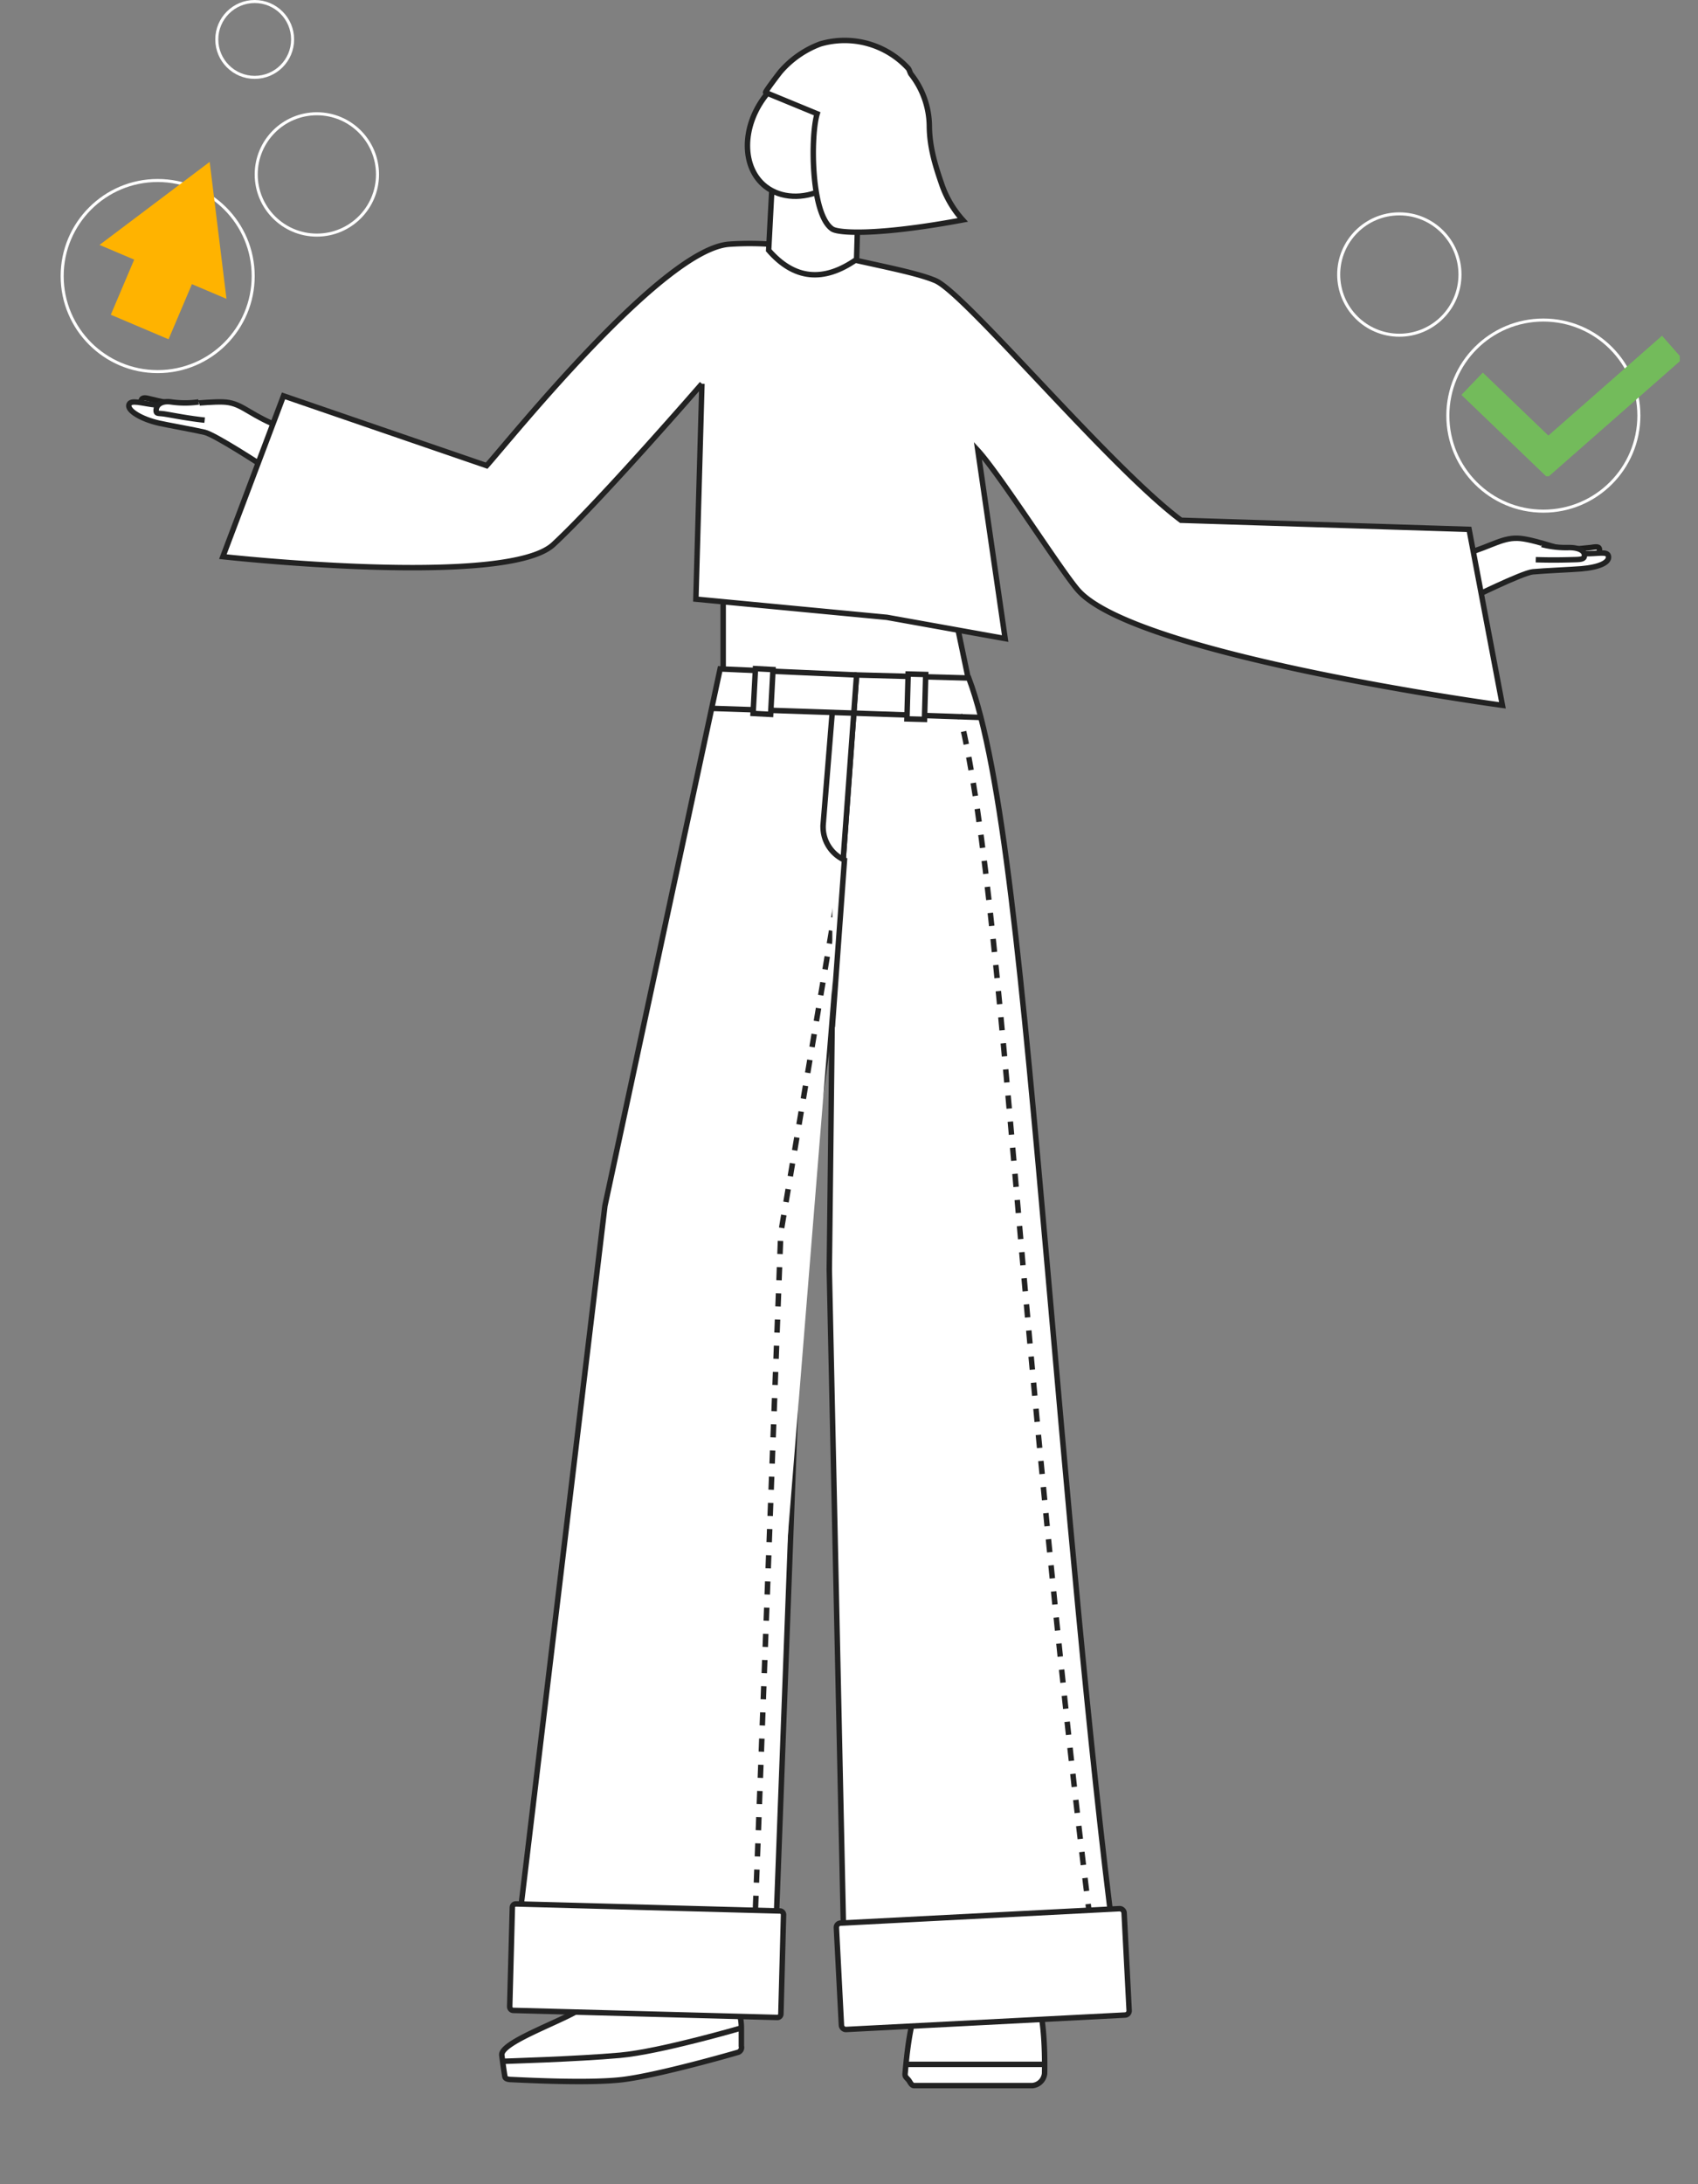 <svg id="Component_25_1" data-name="Component 25 – 1" xmlns="http://www.w3.org/2000/svg" xmlns:xlink="http://www.w3.org/1999/xlink" width="560" height="720" viewBox="0 0 560 720">
  <rect x="0" y="0" width="560" height="720" fill="#808080" stroke="none"/>
  <defs>
    <clipPath id="clip-path">
      <rect id="Rectangle_1245" data-name="Rectangle 1245" width="560" height="720" transform="translate(1280 21309)" fill="#fff" stroke="#707070" stroke-width="1"/>
    </clipPath>
    <radialGradient id="radial-gradient" cx="0.502" cy="0.498" r="2.111" gradientTransform="matrix(-0.174, 0, 0, 0.097, 1.36, -17.882)" gradientUnits="objectBoundingBox">
      <stop offset="0" stop-color="#dbdbdb"/>
      <stop offset="1" stop-color="#fff" stop-opacity="0"/>
    </radialGradient>
    <clipPath id="clip-path-2">
      <rect id="Rectangle_1189" data-name="Rectangle 1189" width="72" height="47" transform="translate(-0.144 -0.477)" fill="none"/>
    </clipPath>
  </defs>
  <g id="Mask_Group_22" data-name="Mask Group 22" transform="translate(-1280 -21309)" clip-path="url(#clip-path)">
    <g id="Group_1127" data-name="Group 1127" transform="translate(-20)">
      <g id="Layer_2" data-name="Layer 2" transform="translate(1112.144 21322.477)">
        <g id="Layer_1" data-name="Layer 1" transform="translate(0 0)">
          <ellipse id="Schaduw" cx="455" cy="79" rx="455" ry="79" transform="translate(-0.144 600.523)" fill="url(#radial-gradient)"/>
          <path id="Path_1322" data-name="Path 1322" d="M792.209,955.941s8.06,11.954,8,21v6a1.675,1.675,0,0,1-1,2c-5.841,1.711-27.276,7.665-38,9s-31.4.245-37,0c-.838-.037-1.869-.172-2-1-.3-1.864-.643-4.218-1-7-.621-4.493,22.09-11.916,27-16s15-18,15-18,23.32-4.3,27-5S792.209,955.941,792.209,955.941Z" transform="translate(-367.853 -321.919)" fill="#fff" stroke="#222" stroke-miterlimit="10" stroke-width="1.8" fill-rule="evenodd"/>
          <path id="Path_1323" data-name="Path 1323" d="M801.208,992.176s-26.758,7.811-40,9c-14.193,1.282-39,2-39,2" transform="translate(-368.852 -337.153)" fill="#fff" stroke="#222" stroke-miterlimit="10" stroke-width="1.8" fill-rule="evenodd"/>
          <path id="Path_1324" data-name="Path 1324" d="M613.346,1000.494a4.445,4.445,0,0,0,4-4c.185-8.352-.4-21.154-3-25-3.872-5.7-10.809-11.72-20-11s-15.379,5.218-19,14c-2.537,6.172-3.5,16.423-4,22-.093,1,.326,1.261,1,2s1,2,2,2Z" transform="translate(-84.99 -326.471)" fill="#fff" stroke="#222" stroke-miterlimit="10" stroke-width="1.8"/>
          <line id="Line_143" data-name="Line 143" x1="45" transform="translate(487.356 667.023)" fill="#fff" stroke="#222" stroke-miterlimit="10" stroke-width="1.8"/>
          <path id="Path_1325" data-name="Path 1325" d="M689.849,288.926l-9-43-72-18v58Z" transform="translate(-182.493 -77.903)" fill="#fff" stroke="#222" stroke-miterlimit="10" stroke-width="1.8"/>
          <g id="Linkerbeen" transform="translate(461.716 208.68)">
            <path id="Path_1326" data-name="Path 1326" d="M536.03,427.053l-1,86,5,232,89-10c-8.279-63.778-15.967-153.55-22-222-8.471-96.149-14.873-165.615-26-195l-37-1Z" transform="translate(-535.39 -316.71)" fill="#fff" stroke="#222" stroke-miterlimit="10" stroke-width="1.8"/>
            <path id="Path_1327" data-name="Path 1327" d="M590.458,742.072c-8.286-63.778-16.967-153.55-23-222-7.341-83.449-12.483-148.613-21-183" transform="translate(-503.819 -323.729)" fill="#fff" stroke="#222" stroke-miterlimit="10" stroke-width="1.8" stroke-dasharray="4.32 4.32"/>
            <rect id="Rectangle_1121" data-name="Rectangle 1121" width="95.02" height="35.114" rx="1.41" transform="translate(98.61 442.013) rotate(177.04)" fill="#fff" stroke="#222" stroke-miterlimit="10" stroke-width="1.8"/>
          </g>
          <g id="Rechterbeen" transform="translate(355.924 206.975)">
            <path id="Path_1328" data-name="Path 1328" d="M777.122,316.178l-45-2-38,177-29,242,85,7,9-240,10-74,8-110" transform="translate(-662.69 -314.13)" fill="#fff" stroke="#222" stroke-miterlimit="10" stroke-width="1.8"/>
            <path id="Path_1329" data-name="Path 1329" d="M672.137,774.613l9-240,20-119" transform="translate(-591.706 -348.565)" fill="#fff" stroke="#222" stroke-miterlimit="10" stroke-width="1.8" stroke-dasharray="4.32 4.32"/>
            <rect id="Rectangle_1122" data-name="Rectangle 1122" width="89.469" height="35.113" rx="1.15" transform="translate(89.437 444.616) rotate(-178.47)" fill="#fff" stroke="#222" stroke-miterlimit="10" stroke-width="1.8"/>
          </g>
          <g id="Details" transform="translate(422.671 206.934)">
            <line id="Line_144" data-name="Line 144" x2="89" y2="3" transform="translate(-0.315 13.09)" fill="#fff" stroke="#222" stroke-miterlimit="10" stroke-width="1.8"/>
            <path id="Path_1330" data-name="Path 1330" d="M674.636,335.516l-3,37a12,12,0,0,0,7,12h0l-4,55" transform="translate(-634.951 -321.426)" fill="#fff" stroke="#222" stroke-miterlimit="10" stroke-width="1.8"/>
            <rect id="Rectangle_1123" data-name="Rectangle 1123" width="5.795" height="14.795" transform="translate(19.343 15.079) rotate(-176.99)" fill="#fff" stroke="#222" stroke-miterlimit="10" stroke-width="1.8"/>
            <rect id="Rectangle_1124" data-name="Rectangle 1124" width="5.795" height="14.795" transform="matrix(-1, -0.027, 0.027, -1, 70.085, 16.727)" fill="#fff" stroke="#222" stroke-miterlimit="10" stroke-width="1.8"/>
          </g>
          <path id="Middelvinger" d="M1008.869,186.355s-5.877-1.557-7-2c-1.678-.661-7.093-1.886-7-4,.073-1.639,1.236-1.476,3-1s11.927,2.67,15,3" transform="translate(-760.513 -61.333)" fill="#fff" stroke="#1d1d1b" stroke-miterlimit="10" stroke-width="1.79"/>
          <path id="Arm_rechts" data-name="Arm rechts" d="M999.75,201.947s-15.538-10.181-19-11-12.271-2.379-15-3c-5.9-1.322-10.463-4.137-10-6,.489-1.982,4.46-.443,9,0,4.811.489,16.265-1.192,22-1s7.714,3.28,16,7" transform="translate(-725.394 -61.923)" fill="#fff" stroke="#212222" stroke-miterlimit="10" stroke-width="1.79"/>
          <path id="Vinger" d="M1006.975,187.152c-5.465-.581-10.324-1.564-13-2-2.154-.357-2.907,0-3-1-.145-1.711,1.392-3.529,5-3a31.825,31.825,0,0,0,9,0" transform="translate(-751.619 -62.128)" fill="#fff" stroke="#212222" stroke-miterlimit="10" stroke-width="1.79"/>
          <path id="Middelvinger-2" data-name="Middelvinger" d="M296.807,258.455s5.83-.716,7-1c1.758-.429,7.808-.892,8-3,.152-1.632-1.189-1.231-3-1s-11.908,1.092-15,1" transform="translate(403.549 -86.431)" fill="#fff" stroke="#1d1d1b" stroke-miterlimit="10" stroke-width="1.79"/>
          <path id="Arm_rechts-2" data-name="Arm rechts" d="M289.7,269.234s17.458-8.643,21-9,13.185-.756,16-1c6.033-.522,9.2-2.09,9-4-.218-2.022-3.441-.841-8-1-4.837-.172-15.3-4.412-21-5s-9.278,2.443-18,5" transform="translate(382.654 -85.212)" fill="#fff" stroke="#212222" stroke-miterlimit="10" stroke-width="1.79"/>
          <path id="Vinger-2" data-name="Vinger" d="M301.665,257.082c5.491.172,9.284.073,12,0,2.174-.059,3.775-.029,4-1,.383-1.678-1.372-2.993-5-3a32.162,32.162,0,0,1-9-1" transform="translate(392.691 -86.058)" fill="#fff" stroke="#212222" stroke-miterlimit="10" stroke-width="1.79"/>
          <path id="Path_1331" data-name="Path 1331" d="M499.875,148.221s-33.485,38.615-49,53-109,4-109,4l20-53,67,23c8.63-9.72,58.194-71.487,80-73a100.142,100.142,0,0,1,32,3c13.969,3.548,28.917,5.98,36,9h0c9.912,4.255,57.258,61.285,81,79l95,3,11,58s-121.234-16.446-140-38c-5.683-6.522-25.771-38.143-33-46l9,62-39-7-63-6,2-71" transform="translate(-80.519 -35.198)" fill="#fff" stroke="#222" stroke-miterlimit="10" stroke-width="1.79"/>
          <path id="Nek" d="M691.655,88.771q-16.4,11.478-29-3l2-38,28,6Z" transform="translate(-221.299 -16.748)" fill="#fff" stroke="#212222" stroke-miterlimit="10" stroke-width="1.79" fill-rule="evenodd"/>
          <path id="Hoofd" d="M681.748,53.762c-6.608,3.192-13.925,2.938-19-1-7.929-6.165-8.048-19.646,0-30s21.057-13.165,29-7c7.209,5.6,7.987,17.174,2,27" transform="translate(-222.393 -4.738)" fill="#fff" stroke="#212222" stroke-miterlimit="10" stroke-width="1.79" fill-rule="evenodd"/>
          <path id="Path_1332" data-name="Path 1332" d="M658.87,9.922c.443.482.59,1.485,1,2a28.105,28.105,0,0,1,6,17c.038,6.67,1.815,12.7,4,19a33.967,33.967,0,0,0,7,12c-28.413,5.286-41.018,4.322-43,3-7.169-4.784-7.207-30.95-5-38l-17-7c-.3-.132,4.637-6.61,5-7a32.254,32.254,0,0,1,13-9A28.481,28.481,0,0,1,658.87,9.922Z" transform="translate(-171.514 -0.899)" fill="#fff" stroke="#222" stroke-miterlimit="10" stroke-width="1.79" fill-rule="evenodd"/>
        </g>
      </g>
      <g id="Ellipse_75" data-name="Ellipse 75" transform="translate(1777 21414)" fill="none" stroke="#fff" stroke-width="1">
        <circle cx="32" cy="32" r="32" stroke="none"/>
        <circle cx="32" cy="32" r="31.5" fill="none"/>
      </g>
      <g id="Group_1065" data-name="Group 1065" transform="translate(1782.144 21419.477)">
        <g id="Group_1062" data-name="Group 1062" clip-path="url(#clip-path-2)">
          <path id="Path_1461" data-name="Path 1461" d="M3.356,16.023l25,24,41-36" fill="none" stroke="#73bb5b" stroke-miterlimit="10" stroke-width="10.193"/>
        </g>
      </g>
      <g id="Ellipse_76" data-name="Ellipse 76" transform="translate(1741 21379)" fill="none" stroke="#fff" stroke-width="1">
        <circle cx="20.5" cy="20.5" r="20.5" stroke="none"/>
        <circle cx="20.5" cy="20.5" r="20" fill="none"/>
      </g>
      <g id="Ellipse_78" data-name="Ellipse 78" transform="translate(1320 21368)" fill="none" stroke="#fff" stroke-width="1">
        <circle cx="32" cy="32" r="32" stroke="none"/>
        <circle cx="32" cy="32" r="31.5" fill="none"/>
      </g>
      <g id="Group_1066" data-name="Group 1066" transform="matrix(0.921, 0.391, -0.391, 0.921, 1348.219, 21353.477)">
        <path id="Path_1381" data-name="Path 1381" d="M22.729,0,11.365,19.684,0,39.368H45.458L34.094,19.684Z" transform="translate(0 0)" fill="#ffb300"/>
        <rect id="Rectangle_1147" data-name="Rectangle 1147" width="20.68" height="20.778" transform="translate(12.408 38.315)" fill="#ffb300"/>
      </g>
      <g id="Ellipse_79" data-name="Ellipse 79" transform="translate(1384 21346)" fill="none" stroke="#fff" stroke-width="1">
        <circle cx="20.5" cy="20.5" r="20.5" stroke="none"/>
        <circle cx="20.5" cy="20.5" r="20" fill="none"/>
      </g>
      <g id="Ellipse_80" data-name="Ellipse 80" transform="translate(1371 21309)" fill="none" stroke="#fff" stroke-width="1">
        <circle cx="13" cy="13" r="13" stroke="none"/>
        <circle cx="13" cy="13" r="12.5" fill="none"/>
      </g>
    </g>
  </g>
</svg>
